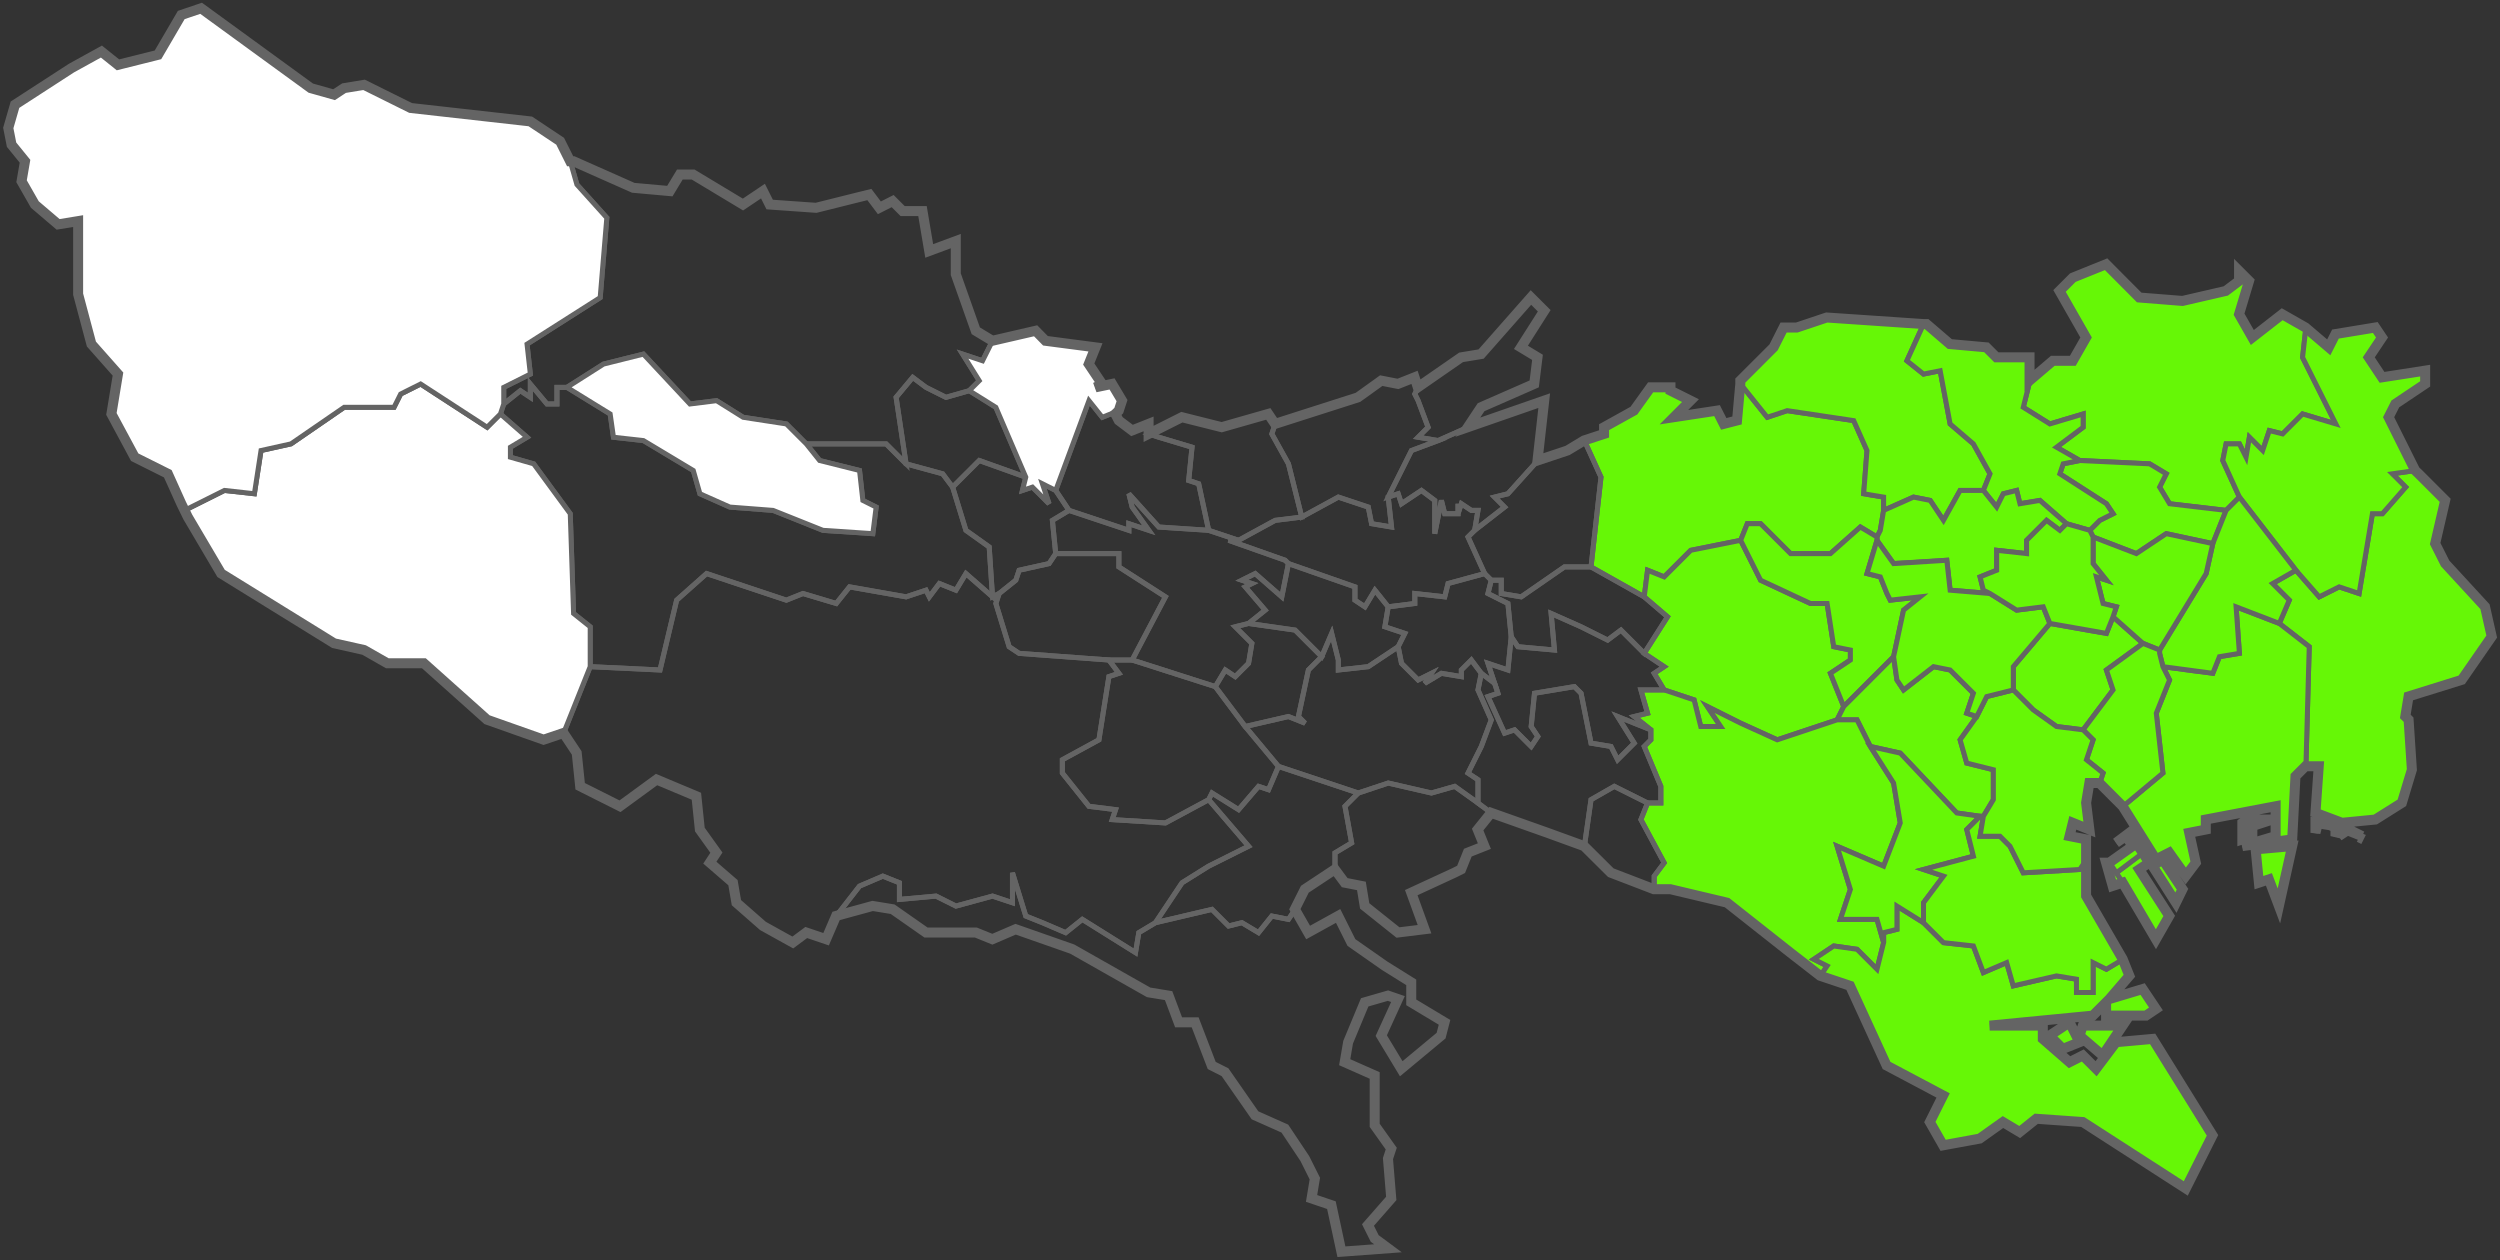 <?xml version="1.0" encoding="UTF-8" standalone="no"?>
<!-- Created with Inkscape (http://www.inkscape.org/) -->

<svg
   xmlns:dc="http://purl.org/dc/elements/1.1/"
   xmlns:cc="http://creativecommons.org/ns#"
   xmlns:rdf="http://www.w3.org/1999/02/22-rdf-syntax-ns#"
   xmlns:svg="http://www.w3.org/2000/svg"
   xmlns="http://www.w3.org/2000/svg"
   xmlns:sodipodi="http://sodipodi.sourceforge.net/DTD/sodipodi-0.dtd"
   xmlns:inkscape="http://www.inkscape.org/namespaces/inkscape"
   width="500"
   height="251.995"
   id="svg8808"
   version="1.1"
   inkscape:version="0.48.1 "
   sodipodi:docname="23ku.svg">
  <rect width="100%" height="100%" fill="#333333" stroke="none"/>
  <defs
     id="defs8810" />
  <sodipodi:namedview
     id="base"
     pagecolor="#ffffff"
     bordercolor="#666666"
     borderopacity="1.0"
     inkscape:pageopacity="0.0"
     inkscape:pageshadow="2"
     inkscape:zoom="0.8"
     inkscape:cx="261.00277"
     inkscape:cy="48.833613"
     inkscape:document-units="px"
     inkscape:current-layer="layer1"
     showgrid="false"
     inkscape:window-width="1024"
     inkscape:window-height="715"
     inkscape:window-x="-8"
     inkscape:window-y="-8"
     inkscape:window-maximized="1"
     fit-margin-top="0"
     fit-margin-left="0"
     fit-margin-right="0"
     fit-margin-bottom="0" />
  <g
     inkscape:label="レイヤー 1"
     inkscape:groupmode="layer"
     id="layer1"
     transform="translate(18.857,-415.582)">
    <g
       id="g3527-6"
       style="fill:#66f706;stroke:#646464;stroke-opacity:1;fill-opacity:1;stroke-width:1.504;stroke-miterlimit:4;stroke-dasharray:none"
       transform="matrix(0.665,0,0,0.665,-35.147,409.265)">
      <path
         style="fill:#66f706;stroke:#646464;stroke-width:1.504;stroke-opacity:1;fill-opacity:1;stroke-miterlimit:4;stroke-dasharray:none"
         id="13123-2"
         d="m 710,197 9,7 -1,36 h 4 l -1,14 8,3 10,-1 8,-5 3,-10 -1,-15 -1,-1 1,-6 16,-5 9,-13 -2,-9 -12,-13 -3,-6 3,-13 -8,-8 -1,-1 -7,1 4,4 -7,8 h -3 l -4,24 -6,-2 -6,3 -7,-8 -7,4 5,5 z m 11,63 v -3 l 6,1 v 3 l 1,-2 -6,-3 z m 7,1 2,-2 5,2 -1,2 1,-2 -4,-2 z"
         inkscape:connector-curvature="0" />
      <path
         style="fill:#66f706;stroke:#646464;stroke-width:1.504;stroke-opacity:1;fill-opacity:1;stroke-miterlimit:4;stroke-dasharray:none"
         id="13121-5"
         d="m 694,143 h 4 l 2,4 1,-6 4,4 2,-6 4,1 6,-6 10,3 -10,-20 1,-9 -7,-4 -9,7 -4,-7 3,-10 -3,-3 v 3 l -4,3 -13,3 -13,-1 -10,-10 -10,4 -4,4 8,14 -4,7 h -6 l -7,6 -2,8 8,5 10,-3 v 4 l -8,6 7,4 21,1 5,3 -2,4 3,5 17,2 4,-4 -5,-11 z"
         inkscape:connector-curvature="0" />
      <path
         style="fill:#66f706;stroke:#646464;stroke-width:1.504;stroke-opacity:1;fill-opacity:1;stroke-miterlimit:4;stroke-dasharray:none"
         id="13120-3"
         d="m 503,180 16,9 1,-8 5,2 8,-8 15,-3 2,-5 h 4 l 9,9 h 12 l 9,-8 5,3 1,-2 1,-6 v -4 l -6,-1 1,-13 -4,-9 -20,-3 -6,2 -8,-10 -1,11 -4,1 -2,-4 -13,2 5,-5 -6,-3 v -1 h -2 -4 l -5,7 -9,5 v 2 l -6,2 5,11 z"
         inkscape:connector-curvature="0" />
      <path
         style="fill:#66f706;stroke:#646464;stroke-width:1.504;stroke-opacity:1;fill-opacity:1;stroke-miterlimit:4;stroke-dasharray:none"
         id="13119-5"
         d="m 623,152 -5,-9 -7,-6 -3,-16 -5,1 -5,-4 5,-11 -29,-2 -9,3 h -4 l -3,6 -10,10 v 1 l 8,10 6,-2 20,3 4,9 -1,13 6,1 v 4 l 9,-4 5,1 4,6 5,-9 h 7 z"
         inkscape:connector-curvature="0" />
      <path
         style="fill:#66f706;stroke:#646464;stroke-width:1.504;stroke-opacity:1;fill-opacity:1;stroke-miterlimit:4;stroke-dasharray:none"
         id="13122-6"
         d="m 715,181 7,8 6,-3 6,2 4,-24 h 3 l 7,-8 -4,-4 7,-1 -8,-16 2,-4 9,-6 v -4 l -13,2 -4,-6 4,-6 -2,-3 -12,2 -2,4 -7,-6 -1,9 10,20 -10,-3 -6,6 -4,-1 -2,6 -4,-4 -1,6 -2,-4 h -4 l -1,5 5,11 z"
         inkscape:connector-curvature="0" />
      <path
         style="fill:#66f706;stroke:#646464;stroke-width:1.504;stroke-opacity:1;fill-opacity:1;stroke-miterlimit:4;stroke-dasharray:none"
         id="13118-6"
         d="m 654,171 13,5 9,-6 14,3 4,-10 -17,-2 -3,-5 2,-4 -5,-3 -21,-1 -5,1 -1,3 14,9 2,3 -4,2 -3,3 z"
         inkscape:connector-curvature="0" />
      <path
         style="fill:#66f706;stroke:#646464;stroke-width:1.504;stroke-opacity:1;fill-opacity:1;stroke-miterlimit:4;stroke-dasharray:none"
         id="13117-1"
         d="m 646,167 7,2 3,-3 4,-2 -2,-3 -14,-9 1,-3 5,-1 -7,-4 8,-6 v -4 l -10,3 -8,-5 2,-8 v -7 h -10 l -3,-3 -11,-1 -7,-6 h -1 l -5,11 5,4 5,-1 3,16 7,6 5,9 -2,5 4,5 2,-4 4,-1 1,4 6,-1 z"
         inkscape:connector-curvature="0" />
      <path
         style="fill:#66f706;stroke:#646464;stroke-width:1.504;stroke-opacity:1;fill-opacity:1;stroke-miterlimit:4;stroke-dasharray:none"
         id="13116-4"
         d="m 646,167 -8,-7 -6,1 -1,-4 -4,1 -2,4 -4,-5 h -7 l -5,9 -4,-6 -5,-1 -9,4 -1,6 -1,2 v 1 l 5,7 16,-1 1,9 12,1 -2,-1 -1,-4 5,-2 v -6 l 9,1 v -4 l 6,-6 4,3 z"
         inkscape:connector-curvature="0" />
      <path
         style="fill:#66f706;stroke:#646464;stroke-width:1.504;stroke-opacity:1;fill-opacity:1;stroke-miterlimit:4;stroke-dasharray:none"
         id="13115-4"
         d="m 579,222 -4,-10 6,-4 v -3 l -5,-1 -2,-13 h -5 l -15,-7 -6,-12 -15,3 -8,8 -5,-2 -1,8 7,6 -7,11 6,4 -3,2 3,5 9,3 2,8 h 6 l -4,-6 10,5 11,5 18,-6 z"
         inkscape:connector-curvature="0" />
      <path
         style="fill:#66f706;stroke:#646464;stroke-width:1.504;stroke-opacity:1;fill-opacity:1;stroke-miterlimit:4;stroke-dasharray:none"
         id="13114-6"
         d="m 581,208 -6,4 4,10 15,-15 3,-14 5,-4 -9,1 -1,-2 -2,-5 -4,-1 3,-10 v -1 l -5,-3 -9,8 h -12 l -9,-9 h -4 l -2,5 6,12 15,7 h 5 l 2,13 5,1 z"
         inkscape:connector-curvature="0" />
      <path
         style="fill:#66f706;stroke:#646464;stroke-width:1.504;stroke-opacity:1;fill-opacity:1;stroke-miterlimit:4;stroke-dasharray:none"
         id="13113-2"
         d="m 587,234 9,2 17,18 7,1 h 1 l 3,-5 v -9 l -8,-2 -2,-7 5,-7 -3,-1 2,-6 -7,-7 -5,-1 -9,7 -2,-3 -1,-7 -15,15 -2,4 h 6 z"
         inkscape:connector-curvature="0" />
      <path
         style="fill:#66f706;stroke:#646464;stroke-width:1.504;stroke-opacity:1;fill-opacity:1;stroke-miterlimit:4;stroke-dasharray:none"
         id="13112-6"
         d="m 522,273 v 4 h 5 l 17,4 19,15 9,7 2,-3 -4,-2 6,-4 7,1 6,6 2,-8 -2,-7 h -11 l 3,-9 -4,-13 14,6 5,-13 -2,-12 -7,-11 -4,-8 h -6 l -18,6 -11,-5 -10,-5 4,6 h -6 l -2,-8 -9,-3 h -2 -5 l 2,7 -4,1 5,4 v 3 l -2,2 5,12 v 5 h -4 l -2,5 7,13 z"
         inkscape:connector-curvature="0" />
      <path
         style="fill:#66f706;stroke:#646464;stroke-width:1.504;stroke-opacity:1;fill-opacity:1;stroke-miterlimit:4;stroke-dasharray:none"
         id="13111-8"
         d="m 663,298 -5,3 -4,-2 v 9 h -5 v -4 l -6,-1 -13,3 -2,-7 -7,3 -3,-8 -9,-1 -6,-6 -8,-5 v 7 l -4,1 v 3 l -2,8 -6,-6 -7,-1 -6,4 4,2 -2,3 9,3 11,24 17,9 -4,8 4,7 11,-2 7,-5 5,3 5,-4 14,1 31,20 8,-16 -18,-29 -11,1 -6,8 -4,-4 -4,2 -8,-7 v -4 h -16 l 31,-3 4,-4 v 4 h 12 l 3,-2 -4,-6 -10,3 6,-7 z m -22,23 4,4 5,-2 -3,-6 z m 9,0 7,6 6,-9 h -12 z"
         inkscape:connector-curvature="0" />
      <path
         style="fill:#66f706;stroke:#646464;stroke-width:1.504;stroke-opacity:1;fill-opacity:1;stroke-miterlimit:4;stroke-dasharray:none"
         id="13110-2"
         d="m 603,287 v -6 l 6,-8 -6,-2 15,-4 -2,-8 4,-4 -7,-1 -17,-18 -9,-2 7,11 2,12 -5,13 -14,-6 4,13 -3,9 h 11 l 2,7 v -3 l 4,-1 v -7 z"
         inkscape:connector-curvature="0" />
      <path
         style="fill:#66f706;stroke:#646464;stroke-width:1.504;stroke-opacity:1;fill-opacity:1;stroke-miterlimit:4;stroke-dasharray:none"
         id="13109-5"
         d="m 609,293 9,1 3,8 7,-3 2,7 13,-3 6,1 v 4 h 5 v -9 l 4,2 5,-3 -11,-19 v -11 l -2,3 -17,1 -4,-8 -3,-3 h -6 l 1,-6 h -1 l -4,4 2,8 -15,4 6,2 -6,8 v 6 z m 54,-18 -2,-3 -2,-3 h -1 l 2,7 z"
         inkscape:connector-curvature="0" />
      <path
         style="fill:#66f706;stroke:#646464;stroke-width:1.504;stroke-opacity:1;fill-opacity:1;stroke-miterlimit:4;stroke-dasharray:none"
         id="13108-5"
         d="m 663,252 10,16 4,-2 5,7 3,-4 -2,-9 5,-1 v -3 l 21,-4 v 9 l -10,3 15,-2 1,-19 3,-3 1,-36 -9,-7 -13,-5 1,14 -6,1 -2,5 -15,-2 2,4 -4,10 2,18 z m 36,5 v 5 l 3,-1 v -3 l 6,-2 h -6 l 1,-2 z m 4,8 1,10 3,-1 3,8 4,-18 z m -34,1 -8,6 2,3 10,17 4,-7 -9,-14 3,-2 z m 3,4 7,11 2,-4 -6,-9 z"
         inkscape:connector-curvature="0" />
      <path
         style="fill:#66f706;stroke:#646464;stroke-width:1.504;stroke-opacity:1;fill-opacity:1;stroke-miterlimit:4;stroke-dasharray:none"
         id="13107-1"
         d="m 674,206 1,4 15,2 2,-5 6,-1 -1,-14 13,5 3,-7 -5,-5 7,-4 -17,-22 -4,4 -4,10 -2,9 -14,23 z"
         inkscape:connector-curvature="0" />
      <path
         style="fill:#66f706;stroke:#646464;stroke-width:1.504;stroke-opacity:1;fill-opacity:1;stroke-miterlimit:4;stroke-dasharray:none"
         id="13101-0"
         d="m 636,223 7,5 8,1 9,-12 -2,-6 11,-8 -9,-8 -2,5 -17,-3 -11,13 v 7 z"
         inkscape:connector-curvature="0" />
      <path
         style="fill:#66f706;stroke:#646464;stroke-width:1.504;stroke-opacity:1;fill-opacity:1;stroke-miterlimit:4;stroke-dasharray:none"
         id="13106-1"
         d="m 669,203 5,2 14,-23 2,-9 -14,-3 -9,6 -13,-5 v 8 l 4,5 -3,-1 2,8 4,1 -1,3 z"
         inkscape:connector-curvature="0" />
      <path
         style="fill:#66f706;stroke:#646464;stroke-width:1.504;stroke-opacity:1;fill-opacity:1;stroke-miterlimit:4;stroke-dasharray:none"
         id="13102-5"
         d="m 656,245 7,7 12,-10 -2,-18 4,-10 -2,-4 -1,-4 v -1 l -5,-2 -11,8 2,6 -9,12 3,3 -2,6 5,4 z"
         inkscape:connector-curvature="0" />
      <path
         style="fill:#66f706;stroke:#646464;stroke-width:1.504;stroke-opacity:1;fill-opacity:1;stroke-miterlimit:4;stroke-dasharray:none"
         id="13103-1"
         d="m 614,232 2,7 8,2 v 9 l -3,5 -1,6 h 6 l 3,3 4,8 17,-1 2,-3 v -6 l -5,-1 1,-4 5,2 -1,-8 1,-6 h 3 l 1,-3 -5,-4 2,-6 -3,-3 -8,-1 -7,-5 -6,-6 -8,2 -3,6 z m 47,40 8,-6 -4,-6 -4,3 3,-2 2,3 -7,5 z"
         inkscape:connector-curvature="0" />
      <path
         style="fill:#66f706;stroke:#646464;stroke-width:1.504;stroke-opacity:1;fill-opacity:1;stroke-miterlimit:4;stroke-dasharray:none"
         id="13104-7"
         d="m 641,197 -2,-5 -8,1 -8,-5 -12,-1 -1,-9 -16,1 -5,-7 -3,10 4,1 2,5 1,2 9,-1 -5,4 -3,14 1,7 2,3 9,-7 5,1 7,7 -2,6 3,1 3,-6 8,-2 v -7 z"
         inkscape:connector-curvature="0" />
      <path
         style="fill:#66f706;stroke:#646464;stroke-width:1.504;stroke-opacity:1;fill-opacity:1;stroke-miterlimit:4;stroke-dasharray:none"
         id="13105-6"
         d="m 658,184 -4,-5 v -8 l -1,-2 -7,-2 -2,2 -4,-3 -6,6 v 4 l -9,-1 v 6 l -5,2 1,4 2,1 8,5 8,-1 2,5 17,3 2,-5 1,-3 -4,-1 -2,-8 z"
         inkscape:connector-curvature="0" />
    </g>
    <g
       id="g3700-0"
       style="fill:none;fill-opacity:1;stroke:#646464;stroke-opacity:1;stroke-width:1.504;stroke-miterlimit:4;stroke-dasharray:none"
       transform="matrix(0.665,0,0,0.665,-35.147,409.265)">
      <path
         style="fill:none;fill-opacity:1;stroke:#646464;stroke-width:1.504;stroke-opacity:1;stroke-miterlimit:4;stroke-dasharray:none"
         id="13203-02"
         d="m 500,198 8,4 4,-3 7,7 7,-11 -7,-6 -16,-9 h -8 l -13,9 -6,-1 v -4 h -3 l -1,4 6,3 1,10 2,3 11,1 -1,-11 z"
         inkscape:connector-curvature="0" />
      <path
         style="fill:none;fill-opacity:1;stroke:#646464;stroke-width:1.504;stroke-opacity:1;stroke-miterlimit:4;stroke-dasharray:none"
         id="13202-4"
         d="m 365,208 25,8 3,-5 3,2 4,-4 1,-6 -5,-5 4,-1 5,-4 -6,-7 2,-1 -3,-1 4,-2 8,7 2,-10 -1,-1 -17,-6 h 3 l -9,-3 -15,-1 -9,-10 1,4 5,7 -6,-2 v 2 l -18,-6 -5,3 1,10 h 19 v 4 l 14,9 z"
         inkscape:connector-curvature="0" />
      <path
         style="fill:none;fill-opacity:1;stroke:#646464;stroke-width:1.504;stroke-opacity:1;stroke-miterlimit:4;stroke-dasharray:none"
         id="13201-3"
         d="m 246,281 8,7 9,5 4,-3 6,2 3,-7 7,-9 7,-3 5,2 v 5 l 11,-1 6,3 11,-3 6,2 v -9 l 4,13 5,2 7,3 5,-4 16,10 1,-6 5,-3 8,-12 8,-5 12,-6 -12,-14 -13,7 -16,-1 1,-3 -8,-1 -8,-10 v -4 l 11,-6 3,-19 3,-1 -3,-4 -27,-2 -3,-2 -4,-13 1,-3 -2,1 -8,-7 -3,5 -5,-2 -3,4 -1,-2 -6,2 -17,-3 -4,5 -10,-3 -5,2 -24,-8 -9,8 -5,21 -21,-1 -8,20 4,6 1,10 12,6 11,-8 12,5 1,10 5,7 -2,3 7,6 z"
         inkscape:connector-curvature="0" />
      <path
         style="fill:none;fill-opacity:1;stroke:#646464;stroke-width:1.504;stroke-opacity:1;stroke-miterlimit:4;stroke-dasharray:none"
         id="13204-3"
         d="m 523,217 h 2 l -3,-5 3,-2 -6,-4 -7,-7 -4,3 -8,-4 -9,-4 1,11 -11,-1 -2,-3 -1,10 -6,-2 2,6 1,3 -3,1 5,11 3,-1 5,5 2,-3 -2,-3 1,-10 12,-2 2,2 3,15 6,1 2,4 5,-5 -5,-8 10,4 -5,-4 4,-1 -2,-7 z"
         inkscape:connector-curvature="0" />
      <path
         style="fill:none;fill-opacity:1;stroke:#646464;stroke-width:1.504;stroke-opacity:1;stroke-miterlimit:4;stroke-dasharray:none"
         id="13205-6"
         d="m 195,126 11,-7 12,-3 14,15 8,-1 8,5 13,2 6,6 h 24 l 6,6 -3,-20 5,-6 4,3 6,3 7,-2 3,-3 -5,-8 6,2 3,-6 -5,-3 -6,-17 v -4 -6 l -8,3 -2,-12 h -6 l -3,-3 -4,2 -3,-4 -4,1 -12,3 -14,-1 -2,-4 -6,4 -15,-9 h -4 l -3,5 -11,-1 -18,-8 h -1 l 2,7 9,10 -2,24 -22,14 1,9 -8,4 v 5 l 5,-4 3,2 v -4 l 5,6 h 3 v -5 z"
         inkscape:connector-curvature="0" />
      <path
         style="fill:none;fill-opacity:1;stroke:#646464;stroke-width:1.504;stroke-opacity:1;stroke-miterlimit:4;stroke-dasharray:none"
         id="13207-2"
         d="m 358,208 h 7 l 10,-19 -14,-9 v -4 h -19 l -2,3 -9,2 -1,3 -5,4 -1,3 4,13 3,2 z"
         inkscape:connector-curvature="0" />
      <path
         style="fill:none;fill-opacity:1;stroke:#646464;stroke-width:1.504;stroke-opacity:1;stroke-miterlimit:4;stroke-dasharray:none"
         id="13206-8"
         d="m 409,240 24,8 9,-3 13,3 7,-2 7,5 v -7 l -3,-2 4,-8 3,-8 -4,-9 1,-5 -3,-4 -3,3 v 2 l -6,-1 -5,3 2,-3 -4,2 -5,-5 -1,-5 -9,6 -9,1 v -3 l -2,-8 -3,7 -4,4 -3,14 2,2 -5,-2 -13,3 z"
         inkscape:connector-curvature="0" />
      <path
         style="fill:none;fill-opacity:1;stroke:#646464;stroke-width:1.504;stroke-opacity:1;stroke-miterlimit:4;stroke-dasharray:none"
         id="13208-2"
         d="m 473,254 17,6 11,4 2,-14 7,-4 10,5 h 4 v -5 l -5,-12 2,-2 v -3 l -10,-4 5,8 -5,5 -2,-4 -6,-1 -3,-15 -2,-2 -12,2 -1,10 2,3 -2,3 -5,-5 -3,1 -5,-11 3,-1 -1,-3 -4,-3 -1,5 4,9 -3,8 -4,8 3,2 v 7 z"
         inkscape:connector-curvature="0" />
      <path
         style="fill:none;fill-opacity:1;stroke:#646464;stroke-width:1.504;stroke-opacity:1;stroke-miterlimit:4;stroke-dasharray:none"
         id="13209-3"
         d="m 449,305 -8,-5 -10,-7 -4,-8 -9,5 -4,-7 -2,3 -5,-1 -4,5 -5,-3 -4,1 -5,-5 -17,4 -5,3 -1,6 -16,-10 -5,4 -7,-3 -5,-2 -4,-13 v 9 l -6,-2 -11,3 -6,-3 -11,1 v -5 l -5,-2 -7,3 -7,9 11,-3 6,1 10,7 h 15 l 5,2 7,-3 17,6 23,13 6,1 3,8 h 5 l 5,13 4,2 9,13 9,4 6,9 3,6 -1,6 6,2 3,14 14,-1 -4,-3 -2,-4 7,-8 -1,-12 1,-3 -5,-7 v -15 l -9,-4 1,-6 5,-12 7,-2 3,1 -5,11 6,10 12,-10 1,-4 -10,-6 z"
         inkscape:connector-curvature="0" />
      <path
         style="fill:none;fill-opacity:1;stroke:#646464;stroke-width:1.504;stroke-opacity:1;stroke-miterlimit:4;stroke-dasharray:none"
         id="13210-4"
         d="m 470,212 4,3 -2,-6 6,2 1,-10 -1,-10 -6,-3 1,-4 -2,-2 -11,3 -1,4 -9,-1 v 3 l -8,1 -1,6 6,2 -2,4 1,5 5,5 4,-2 -2,3 5,-3 6,1 v -2 l 3,-3 z"
         inkscape:connector-curvature="0" />
      <path
         style="fill:none;fill-opacity:1;stroke:#646464;stroke-width:1.504;stroke-opacity:1;stroke-miterlimit:4;stroke-dasharray:none"
         id="13211-3"
         d="m 412,179 20,7 v 4 l 3,2 3,-5 4,5 8,-1 v -3 l 9,1 1,-4 11,-3 -5,-11 2,-2 1,-6 h -2 l -3,-2 -1,3 v -3 3 h -4 l -1,-4 -2,10 v -10 l -4,-3 -6,4 -1,-3 -3,1 1,9 -6,-1 -1,-5 -9,-3 -11,6 -8,1 -11,6 h -3 l 17,6 z"
         inkscape:connector-curvature="0" />
      <path
         style="fill:none;fill-opacity:1;stroke:#646464;stroke-width:1.504;stroke-opacity:1;stroke-miterlimit:4;stroke-dasharray:none"
         id="13212-4"
         d="m 406,247 3,-7 -10,-12 -9,-12 -25,-8 h -7 l 3,4 -3,1 -3,19 -11,6 v 4 l 8,10 8,1 -1,3 16,1 13,-7 1,-2 8,5 6,-7 z"
         inkscape:connector-curvature="0" />
      <path
         style="fill:none;fill-opacity:1;stroke:#646464;stroke-width:1.504;stroke-opacity:1;stroke-miterlimit:4;stroke-dasharray:none"
         id="13213-3"
         d="m 457,142 -6,-1 3,-3 -3,-8 -1,-2 1,-2 -1,-3 -5,2 -5,-1 -7,5 -25,8 -1,3 5,9 4,16 11,-6 9,3 1,5 6,1 -1,-9 7,-14 z"
         inkscape:connector-curvature="0" />
      <path
         style="fill:none;fill-opacity:1;stroke:#646464;stroke-width:1.504;stroke-opacity:1;stroke-miterlimit:4;stroke-dasharray:none"
         id="13214-6"
         d="m 422,207 3,-7 2,8 v 3 l 9,-1 9,-6 2,-4 -6,-2 1,-6 -4,-5 -3,5 -3,-2 v -4 l -20,-7 -2,10 -8,-7 -4,2 3,1 -2,1 6,7 -5,4 14,2 z"
         inkscape:connector-curvature="0" />
      <path
         style="fill:none;fill-opacity:1;stroke:#646464;stroke-width:1.504;stroke-opacity:1;stroke-miterlimit:4;stroke-dasharray:none"
         id="13215-8"
         d="m 422,207 -8,-8 -14,-2 -4,1 5,5 -1,6 -4,4 -3,-2 -3,5 9,12 13,-3 5,2 -2,-2 3,-14 z"
         inkscape:connector-curvature="0" />
      <path
         style="fill:none;fill-opacity:1;stroke:#646464;stroke-width:1.504;stroke-opacity:1;stroke-miterlimit:4;stroke-dasharray:none"
         id="13218-4"
         d="m 330,184 1,-3 9,-2 2,-3 -1,-10 5,-3 -4,-6 -4,-2 2,6 -5,-5 -3,1 1,-4 -14,-5 -8,8 4,13 7,5 1,15 2,-1 z"
         inkscape:connector-curvature="0" />
      <path
         style="fill:none;fill-opacity:1;stroke:#646464;stroke-width:1.504;stroke-opacity:1;stroke-miterlimit:4;stroke-dasharray:none"
         id="13219-7"
         d="m 522,277 v -4 l 3,-4 -7,-13 2,-5 -10,-5 -7,4 -2,14 8,8 z"
         inkscape:connector-curvature="0" />
      <path
         style="fill:none;fill-opacity:1;stroke:#646464;stroke-width:1.504;stroke-opacity:1;stroke-miterlimit:4;stroke-dasharray:none"
         id="13220-3"
         d="m 373,141 10,3 -1,10 3,1 3,14 9,3 11,-6 8,-1 -4,-16 -5,-9 1,-3 -2,-3 -14,4 -12,-3 -10,5 z"
         inkscape:connector-curvature="0" />
      <path
         style="fill:none;fill-opacity:1;stroke:#646464;stroke-width:1.504;stroke-opacity:1;stroke-miterlimit:4;stroke-dasharray:none"
         id="13221-9"
         d="m 466,138 4,-6 16,-7 1,-8 -5,-3 7,-11 -4,-4 -15,17 -6,1 -13,9 -1,2 1,2 3,8 -3,3 6,1 z"
         inkscape:connector-curvature="0" />
      <path
         style="fill:none;fill-opacity:1;stroke:#646464;stroke-width:1.504;stroke-opacity:1;stroke-miterlimit:4;stroke-dasharray:none"
         id="13222-8"
         d="m 487,148 2,-18 -23,8 -9,4 -8,3 -7,14 3,-1 1,3 6,-4 4,3 v 10 l 2,-10 1,4 h 4 v -3 3 l 1,-3 3,2 h 2 l -1,6 9,-7 -3,-3 4,-1 z"
         inkscape:connector-curvature="0" />
      <path
         style="fill:none;fill-opacity:1;stroke:#646464;stroke-width:1.504;stroke-opacity:1;stroke-miterlimit:4;stroke-dasharray:none"
         id="13223-0"
         d="m 365,162 -1,-4 9,10 15,1 -3,-14 -3,-1 1,-10 -10,-3 -3,-1 v -3 l -5,2 -4,-3 -1,-2 1,-1 -5,2 -4,-5 -10,27 4,6 18,6 v -2 l 6,2 z"
         inkscape:connector-curvature="0" />
      <path
         style="fill:none;fill-opacity:1;stroke:#646464;stroke-width:1.504;stroke-opacity:1;stroke-miterlimit:4;stroke-dasharray:none"
         id="13224-0"
         d="m 414,283 3,-6 9,-6 v -5 l 5,-3 -2,-11 4,-4 -24,-8 -3,7 -3,-1 -6,7 -8,-5 -1,2 12,14 -12,6 -8,5 -8,12 17,-4 5,5 4,-1 5,3 4,-5 5,1 z"
         inkscape:connector-curvature="0" />
      <path
         style="fill:none;fill-opacity:1;stroke:#646464;stroke-width:1.504;stroke-opacity:1;stroke-miterlimit:4;stroke-dasharray:none"
         id="13225-8"
         d="m 473,254 -4,-3 -7,-5 -7,2 -13,-3 -9,3 -4,4 2,11 -5,3 v 5 l 3,4 5,1 1,6 10,8 8,-1 -4,-11 13,-6 2,-1 2,-5 5,-2 -2,-5 z"
         inkscape:connector-curvature="0" />
      <path
         style="fill:none;fill-opacity:1;stroke:#646464;stroke-width:1.504;stroke-opacity:1;stroke-miterlimit:4;stroke-dasharray:none"
         id="13227-8"
         d="m 333,153 -9,-21 -8,-5 -7,2 -6,-3 -4,-3 -5,6 3,20 11,3 3,4 8,-8 z"
         inkscape:connector-curvature="0" />
      <path
         style="fill:none;fill-opacity:1;stroke:#646464;stroke-width:1.504;stroke-opacity:1;stroke-miterlimit:4;stroke-dasharray:none"
         id="13228-0"
         d="m 311,156 -3,-4 -11,-3 -6,-6 h -24 l 4,5 12,3 1,9 4,2 -1,8 -15,-1 -15,-6 -13,-1 -9,-4 -2,-7 -15,-9 -9,-1 -1,-7 -13,-8 h -3 v 5 h -3 l -5,-6 v 4 l -3,-2 -5,4 -1,3 8,7 -5,3 v 3 l 7,2 11,15 1,30 5,4 v 12 l 21,1 5,-21 9,-8 24,8 5,-2 10,3 4,-5 17,3 6,-2 1,2 3,-4 5,2 3,-5 8,7 -1,-15 -7,-5 z"
         inkscape:connector-curvature="0" />
      <path
         style="fill:none;fill-opacity:1;stroke:#646464;stroke-width:1.504;stroke-opacity:1;stroke-miterlimit:4;stroke-dasharray:none"
         id="13229-5"
         d="m 471,182 2,2 h 3 v 4 l 6,1 13,-9 h 8 l 3,-27 -5,-11 -5,3 -9,3 -9,10 -4,1 3,3 -9,7 -2,2 z"
         inkscape:connector-curvature="0" />
    </g>
    <g
       id="g3586-1"
       style="fill:#ffffff;stroke:#646464;stroke-opacity:1;stroke-width:1.504;stroke-miterlimit:4;stroke-dasharray:none"
       transform="matrix(0.665,0,0,0.665,-35.147,409.265)">
      <path
         style="fill:#ffffff;stroke:#646464;stroke-width:1.504;stroke-opacity:1;stroke-miterlimit:4;stroke-dasharray:none"
         id="13303-4"
         d="m 333,153 -1,4 3,-1 5,5 -2,-6 4,2 10,-27 4,5 5,-2 1,-3 -3,-5 -5,1 2,-1 -4,-6 2,-5 -15,-2 -3,-3 -13,3 -3,6 -6,-2 5,8 -3,3 8,5 z"
         inkscape:connector-curvature="0" />
      <path
         style="fill:#ffffff;stroke:#646464;stroke-width:1.504;stroke-opacity:1;stroke-miterlimit:4;stroke-dasharray:none"
         id="13305-3"
         d="m 267,143 -6,-6 -13,-2 -8,-5 -8,1 -14,-15 -12,3 -11,7 13,8 1,7 9,1 15,9 2,7 9,4 13,1 15,6 15,1 1,-8 -4,-2 -1,-9 -12,-3 z"
         inkscape:connector-curvature="0" />
      <path
         style="fill:#ffffff;stroke:#646464;stroke-width:1.504;stroke-opacity:1;stroke-miterlimit:4;stroke-dasharray:none"
         id="13307-6"
         d="m 202,210 v -12 l -5,-4 -1,-30 -11,-15 -7,-2 v -3 l 5,-3 -8,-7 -4,4 -20,-13 -6,3 -2,4 h -15 l -16,11 -9,2 -2,13 -9,-1 -12,6 1,2 10,17 34,21 9,2 7,4 h 11 l 19,17 17,6 6,-2 z"
         inkscape:connector-curvature="0" />
      <path
         style="fill:#ffffff;stroke:#646464;stroke-width:1.504;stroke-opacity:1;stroke-miterlimit:4;stroke-dasharray:none"
         id="13308-3"
         d="m 175,134 1,-3 v -5 l 8,-4 -1,-9 22,-14 2,-24 -9,-10 -2,-7 -3,-6 -9,-6 -36,-4 -14,-7 -6,1 -3,2 -7,-2 -33,-24 -6,2 -7,12 -12,3 -5,-4 -9,5 -17,11 -2,7 1,5 4,5 -1,6 4,7 7,6 6,-1 v 22 l 4,15 8,9 -2,12 7,13 10,5 4,9 1,2 12,-6 9,1 2,-13 9,-2 16,-11 h 15 l 2,-4 6,-3 20,13 z"
         inkscape:connector-curvature="0" />
    </g>
    <path
       style="fill:none;stroke:#646464;stroke-width:2;stroke-miterlimit:4;stroke-opacity:1;stroke-dasharray:none"
       d="M 40.219 1.656 L 36.25 3 L 31.594 10.969 L 23.594 12.969 L 20.281 10.312 L 14.281 13.625 L 3 20.938 L 1.656 25.594 L 2.312 28.938 L 5 32.25 L 4.312 36.25 L 6.969 40.906 L 11.625 44.875 L 15.625 44.219 L 15.625 58.844 L 18.281 68.812 L 23.594 74.812 L 22.281 82.781 L 26.938 91.438 L 33.562 94.75 L 36.25 100.719 L 36.906 102.062 L 37.562 103.406 L 44.219 114.688 L 66.812 128.656 L 72.812 130 L 77.469 132.656 L 84.781 132.656 L 97.406 143.938 L 108.719 147.938 L 112.688 146.594 L 115.344 150.594 L 116.031 157.25 L 124 161.25 L 131.312 155.906 L 139.281 159.25 L 139.969 165.906 L 143.281 170.531 L 141.969 172.531 L 146.594 176.531 L 147.281 180.531 L 152.594 185.188 L 158.562 188.5 L 161.25 186.5 L 165.219 187.844 L 167.219 183.188 L 174.531 181.188 L 178.531 181.844 L 185.188 186.5 L 195.156 186.5 L 198.469 187.844 L 203.125 185.844 L 214.438 189.812 L 229.719 198.469 L 233.719 199.125 L 235.719 204.469 L 239.031 204.469 L 242.344 213.094 L 245 214.438 L 251 223.062 L 256.969 225.719 L 260.969 231.719 L 262.969 235.719 L 262.312 239.688 L 266.281 241.031 L 268.281 250.344 L 277.594 249.656 L 274.938 247.688 L 273.594 245 L 278.25 239.688 L 277.594 231.719 L 278.25 229.719 L 274.938 225.062 L 274.938 215.094 L 268.938 212.438 L 269.625 208.438 L 272.938 200.469 L 277.594 199.125 L 279.594 199.812 L 276.25 207.125 L 280.25 213.75 L 288.219 207.125 L 288.906 204.469 L 282.25 200.469 L 282.25 196.469 L 276.938 193.156 L 270.281 188.5 L 267.625 183.188 L 261.625 186.5 L 258.969 181.844 L 260.969 177.844 L 266.969 173.875 L 268.938 176.531 L 272.281 177.188 L 272.938 181.188 L 279.594 186.5 L 284.906 185.844 L 282.25 178.531 L 290.906 174.531 L 292.219 173.875 L 293.562 170.531 L 296.875 169.219 L 295.531 165.906 L 298.219 162.562 L 309.5 166.562 L 316.812 169.219 L 322.156 174.531 L 330.781 177.844 L 334.094 177.844 L 345.406 180.531 L 358.031 190.5 L 364.031 195.156 L 370 197.156 L 377.312 213.094 L 388.625 219.094 L 385.969 224.406 L 388.625 229.062 L 395.938 227.719 L 400.594 224.406 L 403.938 226.406 L 407.25 223.75 L 416.562 224.406 L 437.156 237.688 L 442.5 227.062 L 430.531 207.781 L 423.219 208.438 L 419.219 213.75 L 416.562 211.094 L 413.906 212.438 L 408.562 207.781 L 408.562 205.125 L 397.938 205.125 L 418.562 203.125 L 421.219 200.469 L 421.219 203.125 L 429.188 203.125 L 431.188 201.781 L 428.531 197.812 L 421.875 199.812 L 425.875 195.156 L 424.531 191.812 L 417.219 179.188 L 417.219 171.875 L 417.219 167.875 L 413.906 167.219 L 414.562 164.562 L 417.875 165.906 L 417.219 160.562 L 417.875 156.594 L 419.875 156.594 L 424.531 161.25 L 431.188 171.875 L 433.844 170.531 L 437.156 175.188 L 439.156 172.531 L 437.844 166.562 L 441.156 165.906 L 441.156 163.906 L 455.125 161.25 L 455.125 167.219 L 448.469 169.219 L 458.438 167.875 L 459.094 155.25 L 461.094 153.25 L 463.75 153.25 L 463.094 162.562 L 468.406 164.562 L 475.062 163.906 L 480.375 160.562 L 482.375 153.938 L 481.719 143.938 L 481.062 143.281 L 481.719 139.281 L 492.344 135.969 L 498.344 127.312 L 497 121.344 L 489.031 112.688 L 487.031 108.719 L 489.031 100.062 L 483.719 94.75 L 483.031 94.094 L 477.719 83.438 L 479.062 80.781 L 485.031 76.781 L 485.031 74.125 L 476.406 75.469 L 473.75 71.469 L 476.406 67.5 L 475.062 65.5 L 467.094 66.812 L 465.75 69.469 L 461.094 65.5 L 456.438 62.844 L 450.469 67.5 L 447.812 62.844 L 449.812 56.188 L 447.812 54.188 L 447.812 56.188 L 445.156 58.188 L 436.5 60.188 L 427.844 59.5 L 421.219 52.844 L 414.562 55.531 L 411.906 58.188 L 417.219 67.5 L 414.562 72.156 L 410.562 72.156 L 405.906 76.125 L 405.906 71.469 L 399.281 71.469 L 397.281 69.469 L 389.969 68.812 L 385.312 64.812 L 384.656 64.812 L 365.344 63.5 L 359.375 65.5 L 356.719 65.5 L 354.719 69.469 L 348.062 76.125 L 348.062 76.781 L 347.406 84.094 L 344.75 84.781 L 343.406 82.125 L 334.781 83.438 L 338.094 80.125 L 334.094 78.125 L 334.094 77.469 L 332.781 77.469 L 330.125 77.469 L 326.781 82.125 L 320.812 85.438 L 320.812 86.781 L 316.812 88.094 L 313.5 90.094 L 307.5 92.094 L 308.844 80.125 L 293.562 85.438 L 296.219 81.438 L 306.844 76.781 L 307.5 71.469 L 304.188 69.469 L 308.844 62.156 L 306.188 59.5 L 296.219 70.812 L 292.219 71.469 L 283.562 77.469 L 282.906 75.469 L 279.594 76.781 L 276.25 76.125 L 271.594 79.469 L 255 84.781 L 253.656 82.781 L 244.344 85.438 L 236.375 83.438 L 229.719 86.781 L 229.719 84.781 L 226.406 86.094 L 223.75 84.094 L 223.062 82.781 L 223.75 82.125 L 224.406 80.125 L 222.406 76.781 L 219.094 77.469 L 220.406 76.781 L 217.75 72.812 L 219.094 69.469 L 209.094 68.156 L 207.125 66.156 L 198.469 68.156 L 195.156 66.156 L 191.156 54.844 L 191.156 52.188 L 191.156 48.219 L 185.844 50.188 L 184.5 42.219 L 180.531 42.219 L 178.531 40.219 L 175.875 41.562 L 173.875 38.906 L 171.219 39.562 L 163.219 41.562 L 153.938 40.906 L 152.594 38.219 L 148.594 40.906 L 138.625 34.906 L 135.969 34.906 L 133.969 38.219 L 126.656 37.562 L 114.688 32.25 L 114.031 32.25 L 112.031 28.25 L 106.062 24.281 L 82.125 21.594 L 72.812 16.969 L 68.812 17.625 L 66.812 18.938 L 62.156 17.625 L 40.219 1.656 z M 451.125 162.562 L 448.469 164.562 L 448.469 167.875 L 450.469 167.219 L 450.469 165.219 L 454.469 163.906 L 450.469 163.906 L 451.125 162.562 z M 463.75 163.906 L 463.562 164.656 L 466.094 165.062 L 463.75 163.906 z M 466.094 165.062 L 467.094 165.562 L 467.094 165.219 L 466.094 165.062 z M 467.094 165.562 L 467.094 167.219 L 467.75 165.906 L 467.094 165.562 z M 463.562 164.656 L 463.094 164.562 L 463.094 166.562 L 463.562 164.656 z M 469.094 165.906 L 467.75 167.219 L 469.5 166.062 L 469.094 165.906 z M 469.5 166.062 L 472.406 167.219 L 469.75 165.906 L 469.5 166.062 z M 425.875 166.562 L 423.219 168.562 L 425.188 167.219 L 426.531 169.219 L 421.875 172.531 L 421.219 172.531 L 422.531 177.188 L 424.531 176.531 L 431.188 187.844 L 433.844 183.188 L 427.844 173.875 L 429.844 172.531 L 428.531 170.531 L 425.875 166.562 z M 458.438 169.219 L 451.125 169.875 L 451.781 176.531 L 453.781 175.875 L 455.781 181.188 L 458.438 169.219 z M 432.5 171.875 L 430.531 173.219 L 435.188 180.531 L 436.5 177.844 L 432.5 171.875 z M 413.906 204.469 L 409.906 207.125 L 412.562 209.781 L 415.906 208.438 L 413.906 204.469 z M 416.562 205.125 L 415.906 207.125 L 420.531 211.094 L 424.531 205.125 L 416.562 205.125 z "
       transform="translate(-18.857,415.582)"
       id="13123-7-2" />
  </g>
</svg>
